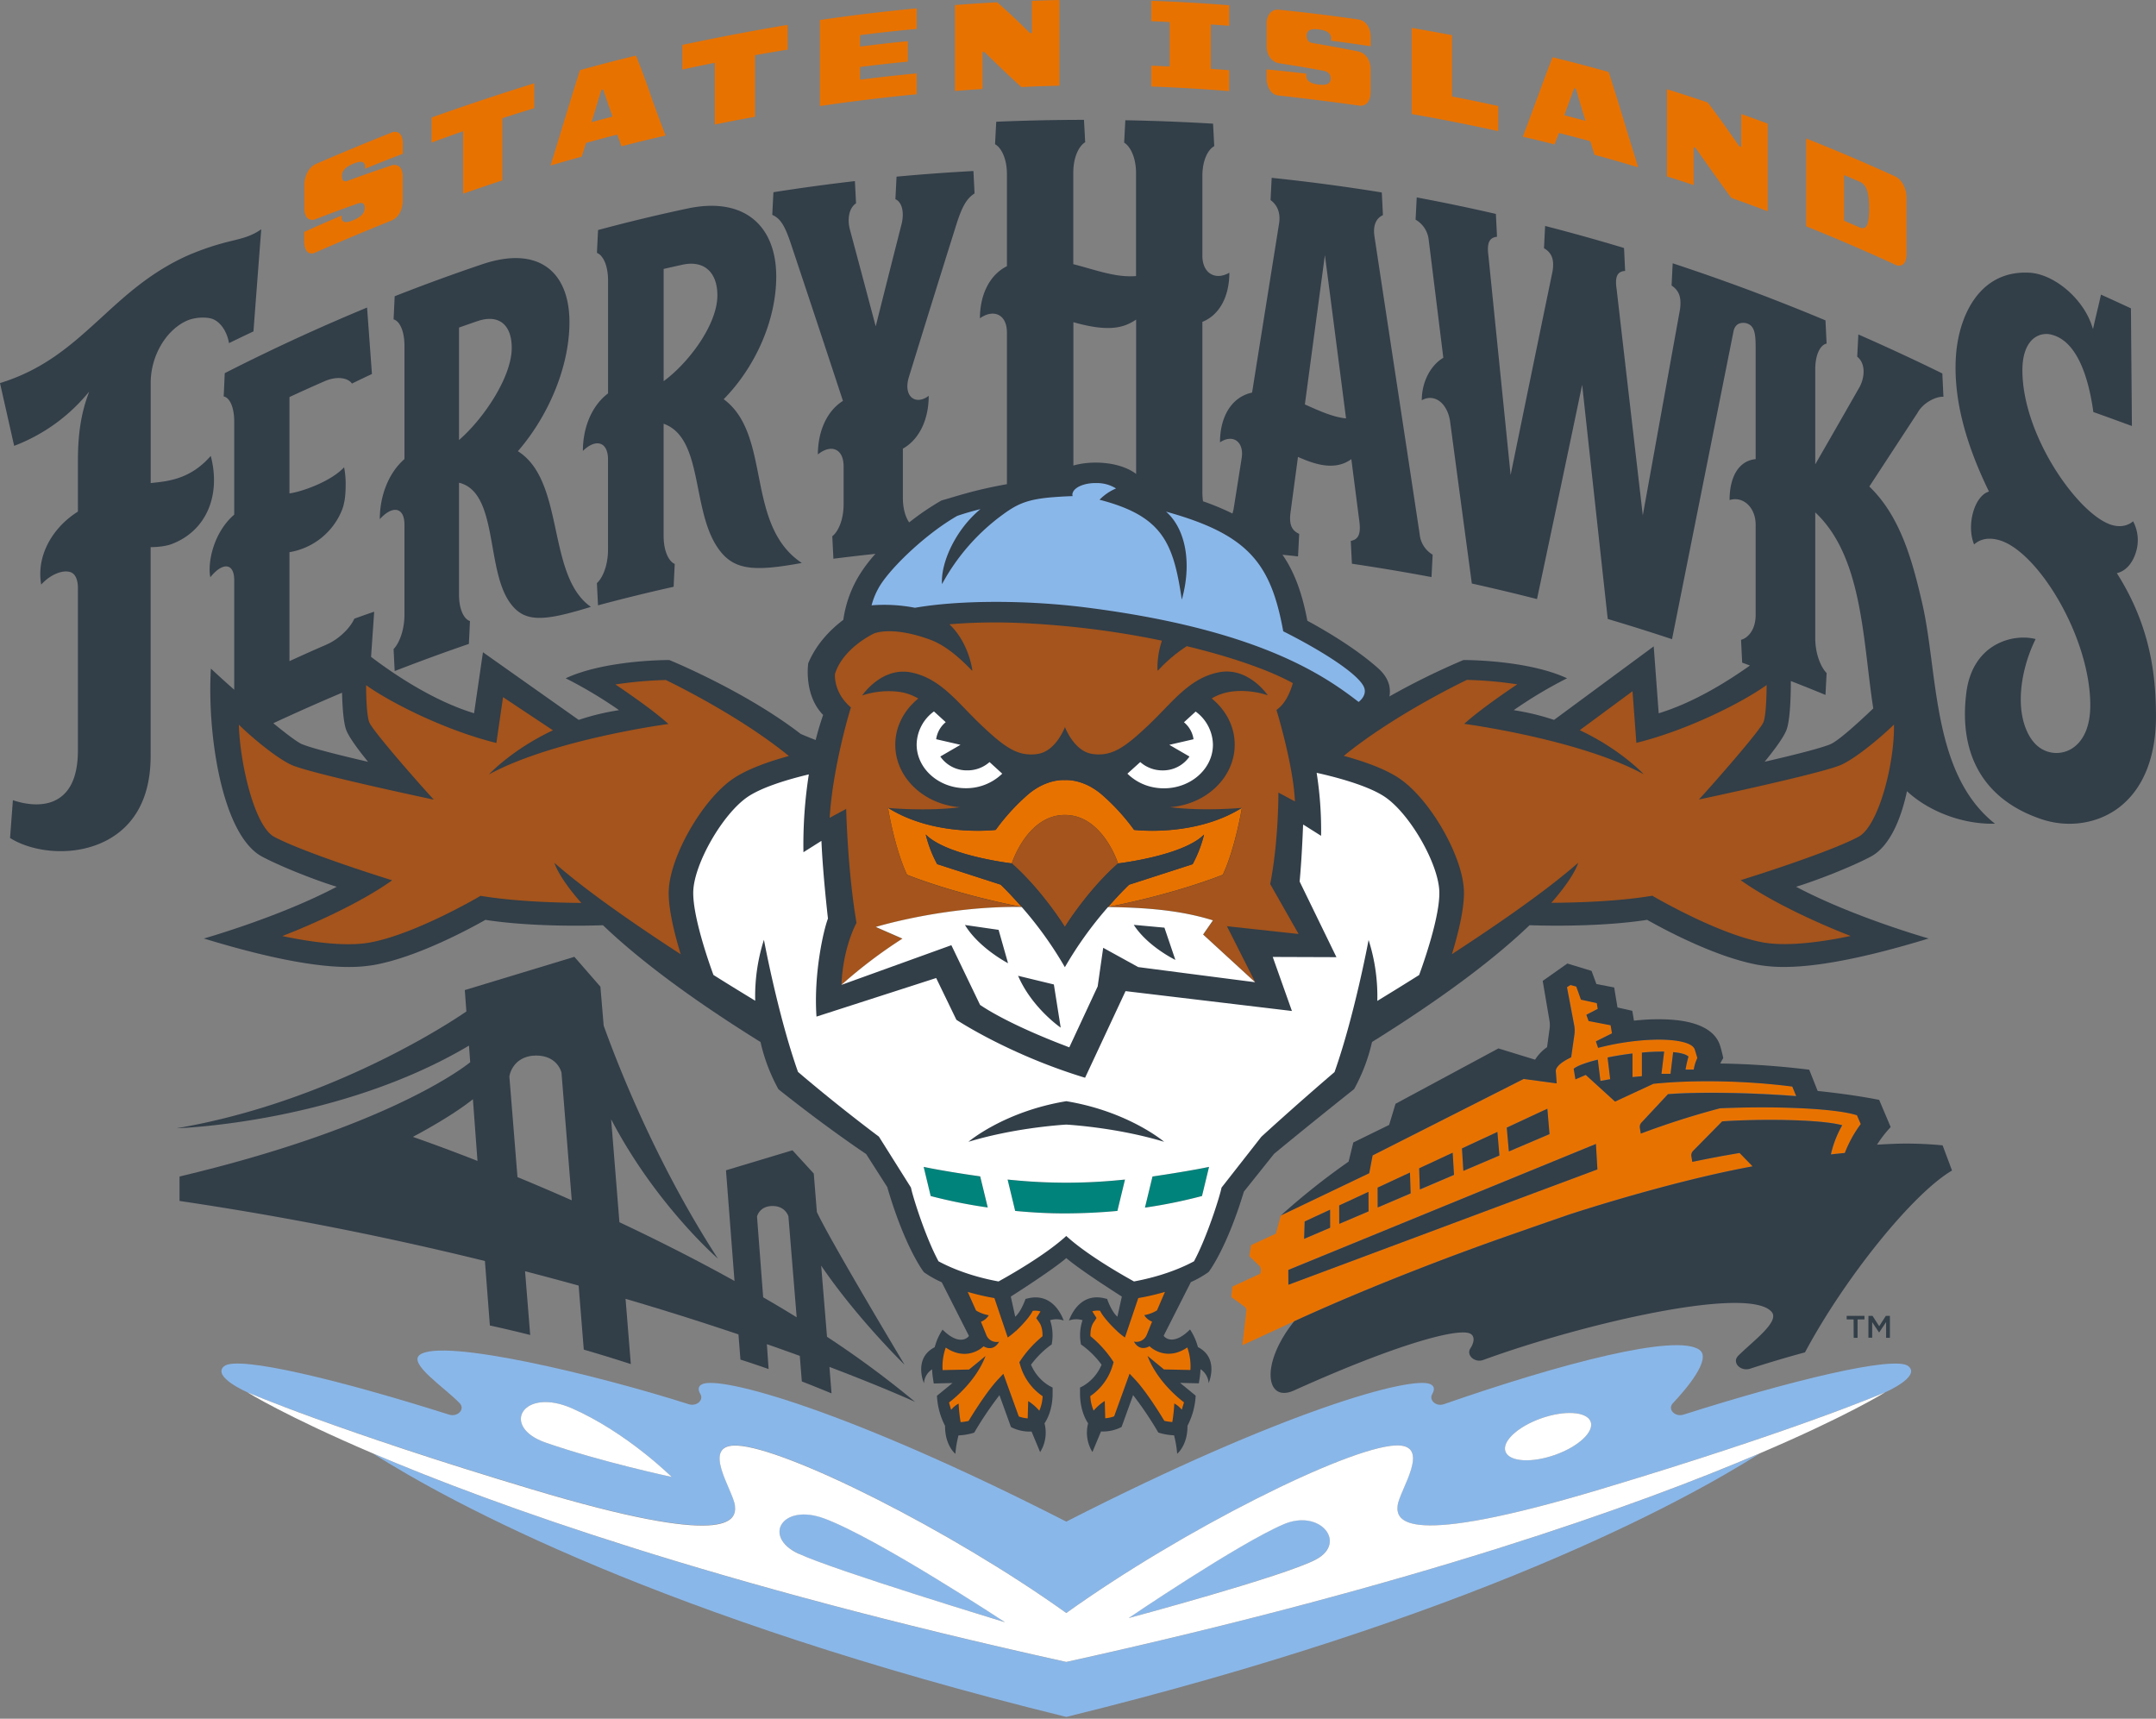 <svg width="340" height="271" fill="none" xmlns="http://www.w3.org/2000/svg"><rect width="100%" height="100%" fill="#808080" stroke="none"/><g clip-path="url(#a)"><path d="M62.904 20.963a1.213 1.213 0 0 0-1.16-.056 436.068 436.068 0 0 0-11.924 4.948c-1.076.474-1.827 1.845-1.827 3.332v3.65c0 .793.218 1.378.614 1.652a1.261 1.261 0 0 0 1.21.049c2.595-.996 3.857-1.47 6.494-2.406.456-.164.758-.175.958-.031a.813.813 0 0 1 .242.722c0 .779-.565 1.375-1.778 1.883-.8.351-1.308.404-1.603.204a.73.73 0 0 1-.266-.653v-.266c-2.353 1-3.546 1.522-5.899 2.588v1.353c0 .93.235 1.617.653 1.89a1.087 1.087 0 0 0 1.087 0 448.468 448.468 0 0 1 11.975-5.025c1.15-.452 1.834-1.669 1.834-3.247v-3.657c0-.79-.22-1.403-.628-1.68a1.3 1.3 0 0 0-1.223-.102c-2.781.937-4.124 1.403-6.842 2.399a.702.702 0 0 1-.649 0c-.172-.123-.245-.35-.245-.782 0-.807.55-1.403 1.788-1.908.79-.33 1.294-.386 1.589-.193a.743.743 0 0 1 .27.656v.326a205.76 205.76 0 0 1 5.961-2.36V22.65c-.003-.806-.228-1.406-.63-1.687ZM68.059 22.482a376.281 376.281 0 0 1 4.864-1.754l.115-.038v9.854a351.595 351.595 0 0 1 6.186-2.104v-9.82h.06a228.26 228.26 0 0 1 4.965-1.553v-3.93a425.14 425.14 0 0 0-16.19 5.39v3.955ZM100.293 8.767a257.442 257.442 0 0 0-8.837 2.297 789.373 789.373 0 0 0-2.914 9.433c-.572 1.869-1.14 3.742-1.722 5.61 1.922-.57 2.928-.862 4.91-1.402.266-.828.406-1.262.68-2.132v-.046h.045a260.59 260.59 0 0 1 4.815-1.287h.077l.028.074c.256.701.39 1.077.635 1.753a247.97 247.97 0 0 1 6.954-1.693 329.9 329.9 0 0 1-2.16-5.797c-.758-2.29-1.617-4.59-2.511-6.81Zm-3.78 9.636c-1.238.323-1.842.48-3.072.818l-.151.038.508-1.676c.333-1.098.603-1.995 1.024-3.36v-.045l.284-.077.028.077c.376 1.073.628 1.806.92 2.65l.536 1.55-.078.025ZM107.601 10.973c1.978-.435 2.984-.646 5.011-1.052l.105-.021v9.738c2.539-.516 3.823-.765 6.347-1.224V8.686h.074c2.03-.35 3.04-.536 5.071-.866V3.924a390.783 390.783 0 0 0-16.608 3.156v3.893ZM129.301 16.72a307.127 307.127 0 0 1 15.265-1.858v-3.29c-3.542.351-5.296.533-8.841.979h-.098v-2h.077c2.977-.37 4.457-.536 7.459-.837v-3.22c-2.953.292-4.433.46-7.438.835h-.098V5.53h.077c3.542-.442 5.299-.635 8.862-.971v-3.24a296.536 296.536 0 0 0-15.265 1.837V16.72ZM167.072 13.515V0c-1.754.042-2.648.067-4.348.13v5.085h-.285l-.028-.025c-2.002-1.957-3.061-2.984-5.151-4.825-2.665.143-3.994.228-6.663.431v13.543c1.754-.133 2.627-.196 4.342-.305V8.188H155.223l.028.025 1.01.978c1.714 1.655 2.847 2.753 4.807 4.538 2.381-.12 3.584-.158 6.004-.214ZM214.237 3.075a292.43 292.43 0 0 0-12.582-1.543 1.561 1.561 0 0 0-1.241.386 2.417 2.417 0 0 0-.663 1.82V7.28c0 1.43.8 2.514 1.992 2.697a248.5 248.5 0 0 1 6.87 1.16c.848.144 1.227.537 1.227 1.273a.85.85 0 0 1-.267.68c-.294.264-.831.351-1.648.24-1.311-.162-1.921-.607-1.921-1.404v-.312a256.756 256.756 0 0 0-6.267-.673v1.28c0 1.217.498 2.693 1.904 2.84 4.208.467 8.451.996 12.624 1.579a1.494 1.494 0 0 0 1.245-.306c.414-.35.632-1.002.632-1.855v-3.573c0-1.445-.8-2.567-1.989-2.805-2.858-.562-4.271-.821-7.185-1.319-.793-.144-.898-.701-.898-1.196a.884.884 0 0 1 .27-.701c.291-.26.835-.35 1.662-.235 1.301.161 1.908.603 1.908 1.403v.364c2.455.32 3.728.498 6.246.877V5.783c-.004-1.431-.789-2.543-1.919-2.708ZM228.99 15.212v-9.66c-2.514-.485-3.797-.702-6.368-1.158v13.589c4.559.792 9.153 1.7 13.655 2.696v-3.955a258.58 258.58 0 0 0-7.217-1.498l-.07-.014ZM253.688 11.355a250.976 250.976 0 0 0-8.854-2.329c-.88 2.238-1.725 4.56-2.542 6.775-.702 1.887-1.403 3.837-2.143 5.755 1.981.466 2.998.701 5.001 1.217.259-.66.399-1.02.669-1.732l.028-.07.074.017c1.897.484 2.848.733 4.836 1.27h.045v.045c.26.866.393 1.297.649 2.104 2.746.75 4.135 1.15 6.884 1.974-.544-1.767-1.098-3.587-1.641-5.34-.965-3.202-1.968-6.495-3.006-9.686Zm-3.822 7.652c-1.21-.323-1.813-.48-3.079-.807l-.094-.024.536-1.473c.319-.873.586-1.61.992-2.711l.025-.074.288.077v.046c.41 1.382.673 2.283.999 3.402l.498 1.606-.165-.042ZM274.578 23.183l-.119-.046-.158-.052h-.024v-.025c-2.059-2.96-3.023-4.327-4.973-6.904a291.334 291.334 0 0 0-6.428-2.087v13.746c1.631.516 2.504.797 4.208 1.365v-5.962l.302.102.017.024 1.308 1.852c1.48 2.104 2.55 3.605 4.314 6.01a218.72 218.72 0 0 1 5.737 2.105V19.494c-1.631-.607-2.48-.919-4.159-1.518l-.025 5.207ZM298.824 27.798a302.887 302.887 0 0 0-13.992-5.962v13.849a316.355 316.355 0 0 1 14.062 6.056 1.156 1.156 0 0 0 1.136 0c.4-.26.621-.849.621-1.663v-8.92c0-1.488-.754-2.87-1.827-3.36Zm-4.71 8.065a.63.63 0 0 1-.372.11 1.402 1.402 0 0 1-.564-.148l-2.318-.996-.053-.025v-7.203l.12.053c.922.39 1.381.586 2.303.982.923.396 1.536 1.259 1.536 4.208 0 1.788-.199 2.725-.652 3.023v-.004ZM181.551 3.345c1.108.042 1.691.067 2.827.123h.077v7.014h-.091c-1.129-.057-1.712-.081-2.806-.123v3.282c4.065.15 8.196.393 12.274.723V11.07c-1.108-.088-1.69-.13-2.806-.207h-.084V3.857h.095l2.805.207V.831A273.13 273.13 0 0 0 181.569.13l-.018 3.215Z" fill="#E87200"/><path d="M292.312 208.045h-1.091v-.565h2.806v.565h-1.091v2.896h-.61l-.014-2.896Zm2.342-.565h.642l1.052 1.638 1.052-1.638h.642v3.461h-.603v-2.482l-1.087 1.63h-.032l-1.077-1.62v2.455h-.592l.003-3.444Z" fill="#323E48"/><path d="m235.934 195.526 1.915-.674c3.675-1.287 6.989-2.454 9.682-3.37 8.321-2.696 18.175-5.414 25.859-6.992a162.64 162.64 0 0 1 3.012-.593l-2.045-2.104c-2.163.351-5.109.908-7.458 1.403l-.151-.905a.98.98 0 0 1 .298-.852c.231-.246 4.559-4.629 4.559-4.629 5.144-.368 15.187-.4 18.936.61a16.425 16.425 0 0 0-1.788 4.598c.747-.085 1.479-.158 2.198-.228a19.14 19.14 0 0 1 2.511-4.559l-.6-1.385c-3.689-1.182-13.644-1.438-21.594-1.101a128.801 128.801 0 0 0-12.491 3.99l-.151-.915a.993.993 0 0 1 .274-.842l4.166-4.481c4.422-.351 12.466-.291 20.223.308l-.645-1.501c-6.831-.88-15.1-1.125-21.903-.434l-6.046 2.805-4.618-4.208-1.627.701-.277-1.665c.519-.456 1.914-.972 3.804-1.438l.414 3.352 1.54-.273-.414-3.423a47.827 47.827 0 0 1 3.072-.522c.291-.042.575-.078.859-.113v3.746l1.483-.141v-3.738a34.51 34.51 0 0 1 3.507-.154l-.421 3.507h1.427l.414-3.423c1.217.109 2.08.351 2.416.701a18.307 18.307 0 0 0-.459 2.045h1.318a6.793 6.793 0 0 1 .569-1.82s-.207-.702-.411-1.35c-.484-1.505-5.393-2.01-11.421-1.052a40.003 40.003 0 0 0-3.819.803l-.351-1.024 2.539-1.266-.214-1.277-3.475-.666-.351-.989 1.792-.926-.15-.908-2.511-.543-.74-2.069-.922-.246-.544.351 1.154 6.031c.091.49.101.991.028 1.484l-.519 3.545c-1.627.779-2.557 1.606-2.413 2.329l.13 1.785-5.208-.702-23.824 12.06-.544 2.805-13.939 6.663-.782 2.869-3.914 1.82-.28 1.732s1.367 1.311 1.557 1.497a.888.888 0 0 1 .252.747c0 .102-.032.295-.053.505l-4.429 2.052-.168 1.644 2.076 1.508a.882.882 0 0 1 .316.547l-.646 5.548c4.475-2.072 8.217-3.798 8.217-3.798 13.094-6.01 26.851-11.032 31.799-12.792Zm8.083-20.69.351 3.997-6.411 2.736-.343-3.777 6.403-2.956Zm-7.88 3.657.319 3.714-5.684 2.427-.221-3.542 5.586-2.599Zm-7.052 3.279.211 3.507-5.383 2.3-.112-3.335 5.284-2.472Zm-6.736 3.128.109 3.282-5.201 2.22v-3.131l5.092-2.371Zm-6.54 3.04v3.076l-4.619 1.971v-2.904l4.619-2.143Zm-10.065 4.675 4.009-1.862v2.844l-4.103 1.753.094-2.735Zm-2.577 7.62 48.509-19.862.235 4.012-48.744 18.189v-2.339Z" fill="#E87200"/><path d="m216.457 182.186 23.825-12.06 5.208.702-.13-1.785c-.144-.723.785-1.55 2.412-2.329l.505-3.552a4.448 4.448 0 0 0-.028-1.483l-1.139-6.015.543-.35.923.245.739 2.069 2.494.544.151.908-1.792.926.35.989 3.475.666.214 1.276-2.539 1.266.351 1.024a40.163 40.163 0 0 1 3.819-.803c6.028-.971 10.938-.466 11.421 1.052.204.639.411 1.35.411 1.35a6.802 6.802 0 0 0-.568 1.82h-1.291c.114-.689.267-1.372.46-2.044-.351-.351-1.2-.596-2.417-.701l-.413 3.422h-1.428l.421-3.507a34.51 34.51 0 0 0-3.507.155v3.72l-1.483.141v-3.721c-.284.035-.568.07-.859.112a49.533 49.533 0 0 0-3.072.523l.414 3.422-1.54.274-.413-3.353c-1.891.467-3.286.982-3.805 1.438l.277 1.666 1.627-.701 4.618 4.208 6.046-2.806c6.803-.701 15.079-.445 21.903.435l.621 1.508c-7.757-.6-15.802-.659-20.224-.309l-4.162 4.457a.993.993 0 0 0-.274.842l.151.915a128.801 128.801 0 0 1 12.491-3.99c7.95-.351 17.906-.081 21.595 1.101l.599 1.385a19.175 19.175 0 0 0-2.511 4.559c-.701.07-1.451.144-2.198.228a16.425 16.425 0 0 1 1.788-4.598c-3.738-1.01-13.781-.978-18.936-.61 0 0-4.314 4.384-4.559 4.629a.988.988 0 0 0-.298.852l.151.905a174.082 174.082 0 0 1 7.459-1.403l2.044 2.104c-.992.186-1.992.383-3.012.593-7.684 1.578-17.534 4.296-25.859 6.992a1921.01 1921.01 0 0 0-9.682 3.37l-1.915.674c-4.948 1.753-18.705 6.782-31.813 12.799-5.432 6.765-4.461 12.912-.049 10.92 16.173-7.301 25.971-9.941 27.826-8.956.747.4.607 1.403 0 2.318-.68 1.07.684 2.314 2.037 1.82 15.588-5.691 41.797-11.807 45.469-7.589 1.336 1.533-2.848 4.528-5.26 6.926-1.052 1.052.35 2.536 1.883 2.038 2.9-.944 5.803-1.803 8.644-2.571 6.235-11.677 16.99-25.048 23.187-28.671l-1.487-3.97a58.805 58.805 0 0 0-5.86-.277c-1.378 0-2.879.074-4.485.172a19.217 19.217 0 0 1 2.156-2.781l-1.813-4.285c-2.514-.505-6.207-1.052-9.699-1.403l-1.333-3.356a132.106 132.106 0 0 0-14.027-.978c.077-.175.372-.701.47-.852 0-.032-.259-1.224-.512-2.006-.617-1.918-2.844-4.187-9.952-4.113-1.336 0-2.592.108-3.619.217l-.259-1.553-2.336-.526-.522-3.156-2.806-.541-.761-2.068-3.819-1.165-3.885 2.739s.982 5.751 1.073 6.291c.068.448.068.903 0 1.35l-.386 2.806a6.943 6.943 0 0 0-1.89 1.974l-5.779-1.774-16.229 8.731-1.007 3.332-5.649 2.767-.744 3.022a110.651 110.651 0 0 0-10.685 8.49l13.94-6.663.529-2.805Z" fill="#323E48"/><path d="m229.296 185.247-.211-3.492-5.284 2.458.112 3.335 5.383-2.301ZM209.753 190.739l-4.009 1.862-.084 2.735 4.103-1.753-.01-2.844ZM236.456 182.193l-.319-3.714-5.586 2.599.221 3.542 5.684-2.427ZM215.823 191.002l-.014-3.075-4.619 2.142.011 2.904 4.622-1.971ZM222.457 188.169l-.108-3.283-5.103 2.371.011 3.131 5.2-2.219ZM244.357 178.82l-.34-4.002-6.403 2.978.333 3.759 6.41-2.735ZM251.676 180.376l-48.509 19.863.01 2.339 48.734-18.19-.235-4.012Z" fill="#323E48"/><path d="M168.156 262.063c-55.239-12.186-90.008-24.639-109.372-32.894 12.403 7.859 45.57 25.859 109.372 41.552 63.798-15.689 96.954-33.689 109.368-41.548-19.368 8.255-54.12 20.69-109.368 32.89Z" fill="#8AB7E9"/><path d="M300.956 215.419c-2.136-1.753-18.681 2.301-35.45 7.631-1.374.438-2.588-.845-1.694-1.792 2.22-2.353 6.081-6.971 4.233-8.384-3.552-2.715-21.991 2.146-40.349 8.538-1.223.425-2.395-.631-1.837-1.599.379-.652.407-1.23-.281-1.557-2.879-1.36-22.86 4.033-57.423 21.669-34.548-17.636-54.536-23.029-57.426-21.669-.684.327-.656.905-.281 1.557.562.968-.599 1.992-1.834 1.599-14.412-4.6-38.872-10.488-42.431-7.774-1.848 1.403 4.089 5.26 6.312 7.62.894.947-.32 2.23-1.694 1.792-16.77-5.33-33.314-9.401-35.453-7.631-1.999 1.649 3.644 4.103 3.644 4.103s14.027 6.028 44.963 15.3c30.936 9.272 32.237 4.983 31.95 2.55-.288-2.434-5.527-9.732.351-9.469 7.658.351 33.591 13.309 51.899 26.424 18.313-13.115 44.242-26.062 51.9-26.424 5.874-.273.635 7.014.351 9.469-.284 2.454 1.01 6.722 31.95-2.55 30.94-9.272 44.96-15.3 44.96-15.3s5.642-2.454 3.64-4.103ZM86.041 227.465c-7.22-2.511-3.587-8.816 4.174-5.397 8.696 3.83 15.703 10.812 15.703 10.812s-11-2.332-19.877-5.415Zm151.39 1.462c-.649-1.574 1.827-3.927 5.527-5.26 3.699-1.332 7.22-1.125 7.869.449.649 1.575-1.827 3.924-5.523 5.26-3.696 1.336-7.224 1.126-7.873-.449Z" fill="#8AB7E9"/><path d="M202.409 240.328c-7.269 3.135-24.487 14.823-24.487 14.823s24.631-6.628 29.611-9.276c4.979-2.647.648-8.034-5.124-5.547ZM129.967 239.409c-6.645-2.455-9.798 2.897-4.019 5.576s32.157 10.681 32.546 10.79c.011 0-20.164-13.28-28.527-16.366Z" fill="#8AB7E9"/><path d="M252.356 234.833c-30.94 9.271-32.241 4.983-31.95 2.549.291-2.434 5.527-9.731-.351-9.468-7.662.351-33.591 13.308-51.9 26.423-18.312-13.105-44.244-26.048-51.903-26.399-5.874-.273-.638 7.014-.351 9.469.288 2.454-1.013 6.722-31.95-2.55-30.936-9.272-44.96-15.335-44.96-15.335.039.025 6.032 3.77 19.789 9.633 19.364 8.255 54.12 20.69 109.372 32.894 55.249-12.186 90.001-24.635 109.368-32.89 13.782-5.874 19.771-9.626 19.792-9.637 0 0-14.016 6.039-44.956 15.311Zm-126.408 10.169c-5.779-2.679-2.626-8.027 4.019-5.576 8.364 3.086 28.527 16.366 28.527 16.366-.389-.126-26.77-8.132-32.546-10.807v.017Zm51.974 10.17s17.218-11.688 24.487-14.823c5.772-2.487 10.1 2.9 5.124 5.547-4.976 2.648-29.611 9.255-29.611 9.255v.021Z" fill="#fff"/><path d="M90.215 222.068c-7.76-3.419-11.394 2.886-4.174 5.397 8.876 3.082 19.877 5.414 19.877 5.414s-7.007-6.981-15.704-10.811ZM250.827 224.119c-.649-1.574-4.173-1.774-7.869-.448-3.696 1.325-6.175 3.682-5.527 5.26.649 1.578 4.173 1.774 7.873.445s6.172-3.682 5.523-5.257Z" fill="#fff"/><path d="M59.895 81.862c1.964-2.196 3.886-1.95 3.89.87v14.142c0 2.697-.944 4.692-1.716 5.47.057 1.158.116 2.315.172 3.469a310.472 310.472 0 0 1 11.699-4.282c.06-1.199.118-2.401.172-3.605-.768-.218-1.73-1.519-1.726-4.208V76.114c6.12 1.476 4.258 13.36 7.908 18.736 2.339 3.448 5.393 3.129 12.89.842-7.03-4.91-4.032-19.834-11.515-24.547 4.888-5.639 8.132-13.396 8.132-20.34 0-7.931-4.84-12.143-13.75-9.138a299.382 299.382 0 0 0-13.81 5.046c-.056 1.217-.115 2.43-.172 3.647.768.186 1.712 1.47 1.715 4.209v17.814c-2.539 2.216-3.889 5.846-3.889 9.479ZM72.386 51.65a267.64 267.64 0 0 1 2.907-1.014c3.377-1.153 5.408.572 5.408 4.209 0 4.625-4.475 11.221-8.315 14.539V51.65ZM91.922 71.1c2-1.968 3.96-1.491 3.963 1.335v14.2c0 2.717-.96 4.61-1.753 5.305.056 1.169.114 2.338.175 3.507a289.73 289.73 0 0 1 11.923-2.925c.056-1.2.114-2.401.175-3.605-.785-.312-1.753-1.732-1.753-4.447V66.815c6.235 2.213 4.394 13.364 8.465 19.452 2.455 3.692 5.671 3.9 13.326 2.5-9.002-5.982-4.692-20.202-12.319-25.823 4.983-5.057 8.286-12.418 8.289-19.333 0-7.908-4.933-12.666-14.026-10.727a272.85 272.85 0 0 0-14.073 3.387c-.06 1.2-.12 2.402-.175 3.609.782.27 1.753 1.662 1.753 4.373V62.03c-2.595 1.953-3.973 5.425-3.97 9.068Zm12.733-28.696c.986-.225 1.975-.45 2.96-.663 3.444-.75 5.516 1.21 5.516 4.836 0 4.61-4.559 10.67-8.476 13.525V42.404ZM33.233 71.888c-3.296 3.801-7.013 4.012-9.468 4.282V60.347c0-4.208 2.399-8.3 5.695-9.776 1.266-.569 3.314-.677 4.303-.172 1.227.62 2.083 2.104 2.35 3.706 1.23-.6 2.52-1.22 3.857-1.851.407-5.391.816-10.759 1.227-16.103-1.518 1.073-2.91 1.403-4.65 1.83a41.407 41.407 0 0 0-6.989 2.325c-5.737 2.578-9.689 6.21-13.494 9.7C11.453 54.214 7.115 58.212 0 60.404c.077.35.12.518.196.866l2.038 9.03a28.02 28.02 0 0 0 11.418-8.066l.407-.466c-.081.228-.123.35-.207.575-1.08 3.001-1.564 6.182-1.564 10.31v8.002l-.046.039C7.999 83.4 5.734 87.914 6.498 92.17c1.403-1.543 3.307-2.346 4.559-1.974.796.235 1.23 1.15 1.23 2.546v25.581c0 3.686-.988 6.197-2.913 7.498-2.504 1.694-5.86.859-7.34.351-.179 2.402-.27 3.594-.449 5.961 3.507 2.223 9.994 3.107 15.209.389 3.156-1.648 6.947-5.239 6.96-13.29V86.269s1.996.035 3.385-.508c5.52-2.136 7.697-7.813 6.094-13.873ZM333.965 90.597l-.14-.221.231-.067c1.203-.35 2.23-1.508 2.742-3.124a6.349 6.349 0 0 0-.41-4.99c-.989.852-2.395 1.002-3.857.406-5.169-2.104-13.508-13.981-13.6-24.066-.028-3.048.937-4.486 1.754-5.155a3.211 3.211 0 0 1 2.987-.569c4.089 1.15 5.769 7.21 6.449 12.158 1.361.474 5.113 1.845 6.078 2.2-.06-7.432-.092-11.152-.151-18.548a496.378 496.378 0 0 0-4.724-2.167c-.186.82-.35 1.57-.54 2.325-.189.806-.382 1.61-.582 2.503-.053.243-.081.351-.133.61-.084-.245-.126-.35-.207-.61-1.448-4.292-5.962-8.065-9.819-8.282h-.035c-7.932-.414-11.201 6.957-11.572 13.381-.351 6.228 1.332 13.08 5.127 20.929l.094.192-.182.07c-.912.351-1.711 1.382-2.192 2.806-.617 1.83-.603 3.942.032 5.467.989-.89 2.346-1.13 3.945-.68 5.993 1.686 14.202 14.938 14.377 25.725.067 3.952-1.276 5.867-2.412 6.789a4.595 4.595 0 0 1-4.079.901c-1.535-.399-2.724-1.529-3.531-3.356-1.936-4.383-.596-10.478 1.403-14.458a7.344 7.344 0 0 0-1.452-.221 9.013 9.013 0 0 0-5.432 1.477c-2.234 1.493-3.629 3.973-4.036 7.146-1.291 10.065 2.956 17.036 11.888 20.013 4.106 1.368 8.633.74 12.007-1.728 4.057-2.999 6.059-8.224 6.003-14.816-.049-5.787-.719-13.582-6.031-22.04Z" fill="#323E48"/><path d="M300.728 124.756c3.507 3.258 8.921 5.26 13.873 5.12-10.009-7.918-8.943-23.828-11.467-34.748-1.522-6.586-3.402-13.677-8.343-18.414 2.728-4.17 4.492-6.87 7.589-11.597.936-1.711 3.043-2.637 4.099-2.553-.06-1.227-.119-2.455-.175-3.679a341.583 341.583 0 0 0-13.242-6.147c-.059 1.171-.123 2.339-.179 3.507 1.214.943 1.301 2.935.418 4.699-2.806 4.91-4.208 7.364-7.038 12.273v-14.92c0-2.729.981-3.974 1.792-4.121-.06-1.22-.123-2.455-.179-3.661a339.056 339.056 0 0 0-12.625-4.987 335.532 335.532 0 0 0-11.467-4.011c-.06 1.168-.119 2.337-.175 3.506 1.203.81 1.571 1.873 1.333 3.72-1.96 10.839-3.917 21.68-5.874 32.522a36070.476 36070.476 0 0 1-4.128-35.677c-.301-2.003.134-2.806 1.343-2.865-.06-1.206-.119-2.413-.175-3.62a313.214 313.214 0 0 0-12.442-3.474l-.179 3.506c1.221.72 1.652 1.782 1.354 3.616a17460.064 17460.064 0 0 0-6.617 32.15l-3.507-34.626c-.249-1.97.137-2.805 1.361-2.946l-.179-3.598a303.335 303.335 0 0 0-12.481-2.602l-.179 3.507a4.176 4.176 0 0 1 2.069 3.191c.923 7.403 1.382 11.134 2.304 18.586-1.928 1.14-3.394 3.69-3.398 6.698 1.975-1.115 4.029.424 4.464 3.328 1.371 10.257 2.059 15.398 3.43 25.568 3.437.764 6.861 1.582 10.275 2.454a10308.74 10308.74 0 0 0 7.122-33.794c1.339 12.308 2.685 24.618 4.036 36.93 3.39 1.007 6.769 2.07 10.138 3.187l9.661-48.369c.232-1.437 1.186-1.606 2.01-1.462 1.56.393 1.522 2.073 1.518 4.797v16.647c-2.672.249-4.117 2.805-4.113 6.449 2.104-.649 4.117 1.108 4.113 3.934v14.136c0 2.7-1.494 3.78-2.304 3.966l.179 3.602 1.227.452c-3.857 2.742-9.072 5.916-14.395 7.532l-.785-10.548-15.718 11.593a38 38 0 0 0-6.364-1.536 69.841 69.841 0 0 1 8.416-5.028c-6.368-2.949-16.345-2.876-16.345-2.876a114.242 114.242 0 0 0-11.667 5.741c.249-1.403-.102-2.953-1.81-4.471-3.647-3.237-8.56-6.074-11.133-7.463-.807-4.285-2.013-7.662-3.925-10.411.818.091 1.635.168 2.455.266l.179-3.555c-1.224-.555-1.613-1.536-1.357-3.434l1.168-8.7c2.262.993 5.684 2.35 8.416.35.421 3.274.843 6.547 1.266 9.82.252 1.964-.133 2.844-1.354 3.072l.179 3.601a318.61 318.61 0 0 1 12.551 2.104l.179-3.535a4.199 4.199 0 0 1-2.041-3.194c-2.36-15.654-4.77-31.344-7.133-46.99-.284-1.88.372-2.915 1.336-3.353l-.179-3.573a306.82 306.82 0 0 0-17.365-2.308c-.056 1.171-.12 2.346-.179 3.507.968.701 1.631 1.904 1.343 3.706-1.403 8.806-2.837 17.724-4.254 26.652-3.286.701-5.063 3.875-5.06 7.844 1.995-1.357 3.833-.133 3.416 2.5-.425 2.687-.849 5.38-1.28 8.066-.042.222-.102.44-.179.652a40.208 40.208 0 0 0-4.636-1.925 9.976 9.976 0 0 1-.102-1.403V50.75c2.771-1.11 4.25-4.095 4.254-7.753-2.15 1.26-4.257.155-4.254-2.686V27.75c0-2.704 1.031-4.278 1.873-4.703l-.19-3.548a336.873 336.873 0 0 0-13.83-.54c-.063 1.174-.123 2.35-.186 3.53.842.495 1.88 2.15 1.873 4.85V43.53c-3.223.27-6.407-.992-9.896-1.876V27.251c0-2.707 1.031-4.338 1.876-4.822l-.19-3.531c-4.523 0-9.314.105-13.837.298l-.186 3.545c.838.442 1.876 2.034 1.872 4.738v14.497c-2.77 1.378-4.257 4.559-4.257 8.21 2.157-1.526 4.257-.614 4.257 2.236v23.924c-5.225.922-8.097 1.956-10.327 2.57a41.837 41.837 0 0 0-5.092 3.458c-.54-.786-.996-2.076-.992-3.914v-7.715c2.654-1.504 4.075-4.685 4.075-8.332-2.062 1.568-4.072.112-3.125-2.96a4232.317 4232.317 0 0 1 7.463-23.979c.904-2.875 1.627-4.155 2.893-4.98l-.179-3.527c-4.045.215-8.086.51-12.123.887l-.179 3.556c1.073.477 1.424 2.132.964 3.956a4803.788 4803.788 0 0 0-4.071 16.096 5137.253 5137.253 0 0 0-4.064-15.24c-.463-1.733-.116-3.462.961-4.16l-.179-3.506a315.03 315.03 0 0 0-12.849 1.753c-.06 1.189-.123 2.381-.179 3.573 1.263.55 1.968 1.687 2.876 4.377a5298.223 5298.223 0 0 1 8.269 24.954c-2.578 1.613-3.952 4.857-3.956 8.447 2.052-1.686 4.064-.943 4.061 1.887v5.92c0 2.724-.989 4.495-1.785 5.08.056 1.186.114 2.37.175 3.553a301.57 301.57 0 0 1 6.628-.771 23.132 23.132 0 0 0-2.342 3.043 18.326 18.326 0 0 0-2.722 7.365c-1.956 1.469-4.208 3.706-5.53 6.827 0 0-.775 4.983 2.346 8.167a46.294 46.294 0 0 0-1.178 3.956c-1.224-.473-2.353-.957-2.353-.957-8.802-6.796-20.725-11.657-20.725-11.657s-9.98-.073-16.345 2.876a69.89 69.89 0 0 1 8.416 5.028 38.02 38.02 0 0 0-6.364 1.536l-15.097-10.667-1.403 9.615c-6.2-1.883-12.273-5.88-16.19-8.847l-.056-.039c.164-2.37.33-4.737.494-7.122-1.052.35-2.104.73-3.135 1.101-.428 1.052-2.041 3.062-4.411 4.096-1.948.844-3.886 1.71-5.815 2.599V87.066a10.836 10.836 0 0 0 8.196-6.435c.592-1.368.67-2.932.666-4.398 0-.856-.083-1.71-.246-2.55-2.212 2.368-7.013 3.939-8.616 4.114V62.606c1.81-.842 3.624-1.66 5.443-2.455 2.37-1.052 3.983-.368 4.408.33a178.731 178.731 0 0 1 3.156-1.508l-.768-10.478A312.578 312.578 0 0 0 35.443 58.84l-.165 3.678c.747.106 1.662 1.298 1.662 4.03v14.598c-3.244 2.778-4.236 7.522-3.773 9.875 1.9-2.38 3.773-2.335 3.773.48v17.257a167.832 167.832 0 0 1-3.682-3.335c-.617 10.3 1.753 26.301 8.093 29.657 3.251 1.722 8.816 3.857 11.759 4.741-9.058 4.78-20.848 8.125-20.957 8.164 4.65 1.402 15.1 4.485 22.76 4.485a23.362 23.362 0 0 0 4.099-.323c6.824-1.227 15.163-5.758 17.533-7.104 7.364 1.132 16.061.932 18.544.845 4.762 4.558 12.456 10.713 24.845 18.414a28.326 28.326 0 0 0 2.83 7.455c7.848 6.249 13.827 10.208 13.827 10.208l3.384 5.295h-.031c2.805 9.577 5.747 13.326 5.747 13.326a16.068 16.068 0 0 0 2.823 1.599l4.289 8.458c-.396.582-1.841 1.34-4.159-.992a9.184 9.184 0 0 0-1.241 2.774c-3.423 1.753-1.694 5.684-1.694 5.684a2.793 2.793 0 0 1 1.283-2.192c.017.462.06.922.13 1.379l.13.848 2.959-.07-2.454 2.009a11.567 11.567 0 0 0 1.28 4.742c-.025 3.107 1.627 4.411 1.627 4.411.074-.981.238-1.953.491-2.904a9.91 9.91 0 0 0 2.205-.35l.277-.091.169-.291a55.985 55.985 0 0 1 3.808-5.611l1.82 5.028.305.148a6.43 6.43 0 0 0 2.939.557l1.35 3.244a5.79 5.79 0 0 0 .691-4.534c.606-.922 1.311-2.515 1.28-4.941v-.702l-.498-.256a7.027 7.027 0 0 1-2.907-3.352 14.67 14.67 0 0 1 2.931-2.963l.33-.232.07-.473a7.46 7.46 0 0 0-.326-3.349 3.439 3.439 0 0 1 2.146.053c-.803-2.104-2.549-4.208-5.59-3.507l-.431.102s-.656 1.96-1.624 2.805l-.701-3.191h.021s6.354-4.019 8.735-6.053c2.378 2.034 8.736 6.053 8.736 6.053h.024l-.701 3.191c-.964-.842-1.617-2.784-1.62-2.805l-.432-.102c-3.04-.726-4.786 1.382-5.589 3.507a3.426 3.426 0 0 1 2.142-.053 7.489 7.489 0 0 0-.322 3.349l.07.473.329.232c1.114.842 2.1 1.84 2.929 2.963a7.035 7.035 0 0 1-2.904 3.352l-.498.256v.702c-.031 2.426.673 4.019 1.277 4.941a5.812 5.812 0 0 0 .68 4.52l1.35-3.244a6.388 6.388 0 0 0 2.935-.557l.309-.148 1.82-5.028a54.896 54.896 0 0 1 3.804 5.611l.172.291.277.091a9.903 9.903 0 0 0 2.203.35c.252.951.417 1.923.494 2.904 0 0 1.648-1.304 1.624-4.411a11.523 11.523 0 0 0 1.29-4.752l-2.455-2.009 2.957.07.133-.849c.069-.457.113-.917.13-1.378a2.809 2.809 0 0 1 1.283 2.192s1.729-3.935-1.694-5.685a9.368 9.368 0 0 0-1.241-2.774c-2.318 2.332-3.763 1.575-4.159.993l4.289-8.459a16.04 16.04 0 0 0 2.805-1.599s2.806-3.577 5.555-12.666l4.762-5.961s4.766-3.96 12.624-10.209a28.43 28.43 0 0 0 2.823-7.427c12.386-7.715 20.083-13.844 24.845-18.414 2.483.088 11.18.288 18.544-.845 2.371 1.347 10.71 5.877 17.534 7.105 1.353.227 2.724.335 4.096.322 7.658 0 18.112-3.082 22.762-4.485-.105-.035-11.898-3.38-20.907-8.16 2.938-.887 8.504-3.019 11.758-4.741 2.816-1.473 4.709-5.527 5.73-10.324Zm-91.793-84.54c1.116 8.535 2.224 17.144 3.335 25.756-2.079-.2-4.271-1.213-6.494-2.202 1.055-7.876 2.107-15.728 3.159-23.555ZM47.66 117.363c-.733-.312-2.493-1.634-4.559-3.328a340.348 340.348 0 0 1 10.84-4.811c.066 2.549.256 4.86.676 5.919.481 1.206 1.943 3.156 3.43 4.98-4.127-.958-8.847-2.122-10.387-2.774v.014ZM173.75 72.975c-.834-.055-1.67-.039-2.501.05-.668.07-1.33.197-1.977.378v-22.6c5.677 1.612 8.002.855 9.896-.414v24.34c-1.294-.978-3.202-1.61-5.418-1.754Zm104.532 47.135c1.487-1.813 2.949-3.774 3.43-4.98.519-1.311.701-4.517.701-7.746 1.824.701 3.647 1.441 5.464 2.188l.179-3.447c-.807-.81-1.792-2.841-1.792-5.53V80.792c7.504 7.013 7.487 20.192 9.149 30.912-2.75 2.63-5.611 5.162-6.765 5.646-1.536.652-6.256 1.816-10.366 2.76Z" fill="#323E48"/><path d="M160.185 209.868c-.397.372-.82.714-1.266 1.024l-2.104-6.214a37.424 37.424 0 0 1-4.209-.975l1.315 2.932a5.782 5.782 0 0 0 2.01.75c-.287.469-.721.83-1.235 1.024l.825 2.034a1.75 1.75 0 0 0 2.04 1.115c-.848 1.463-2.012.993-2.454.726-1.052.986-3.335 1.996-5.962.197a8.83 8.83 0 0 0-.494 3.552l4.169-.088 2.599-2.132c-1.466 3.858-4.79 6.589-5.755 7.326.081.323.193.729.333 1.161a3.749 3.749 0 0 1 1.179-.986c.046.98.151 1.957.312 2.925.422-.03.842-.093 1.255-.186.642-1.052 2.827-4.618 4.675-6.579l.81-.859 2.437 6.73c.452.161.924.263 1.403.301l.077-2.728c.657.417 1.248.93 1.753 1.522a6.483 6.483 0 0 0 .526-2.29 8.87 8.87 0 0 1-3.507-4.79l-.168-.568.309-.463a17.457 17.457 0 0 1 3.345-3.626c.018-.561-.038-1.554-.55-2.237l-.439-.628.67-1.052a2.925 2.925 0 0 0-1.234-.088c-.274.659-1.424 2.041-2.602 3.132l-.032.056-.031-.018ZM183.715 203.703a37.458 37.458 0 0 1-4.208.975l-2.104 6.214c-.447-.31-.87-.652-1.266-1.024h-.018l-.028-.056c-1.178-1.09-2.332-2.472-2.605-3.131a2.946 2.946 0 0 0-1.235.087l.67 1.052-.41.628c-.512.684-.565 1.676-.547 2.237a17.442 17.442 0 0 1 3.342 3.626l.308.463-.165.568a8.882 8.882 0 0 1-3.506 4.79c.033.789.21 1.565.522 2.29a7.777 7.777 0 0 1 1.754-1.522l.077 2.729c.478-.039.95-.14 1.402-.302l2.434-6.729.814.859c1.844 1.96 4.029 5.509 4.671 6.578.413.094.832.156 1.255.186.161-.968.265-1.944.312-2.924.458.243.86.579 1.182.985.137-.431.249-.838.351-1.161-.968-.736-4.289-3.464-5.755-7.325l2.595 2.132 4.17.088a8.866 8.866 0 0 0-.491-3.553c-2.631 1.799-4.91.789-5.962-.196-.459.266-1.62.736-2.455-.726a1.774 1.774 0 0 0 2.041-1.112l.821-2.037a2.497 2.497 0 0 1-1.235-1.024 5.756 5.756 0 0 0 2.01-.751l1.259-2.914Z" fill="#E87200"/><path d="M91.673 142.374c-3.706-4.208-4.232-6.312-4.232-6.312 5.067 4.467 13.069 9.962 19.907 14.405-.964-3.156-1.967-7.167-1.89-9.945.155-5.393 5.229-14.311 10.054-17.67 2.297-1.599 5.828-2.806 8.897-3.647-8.136-6.639-19.417-11.983-19.417-11.983a63.02 63.02 0 0 0-7.94.702c1.754 1.188 5.962 4.053 8.361 6.231 0 0-18.07 2.399-28.3 7.946 0 0 3.577-3.885 10.086-6.947l-7.87-5.232-1.051 7.228c-8.248-2.034-16.935-6.512-20.543-9.118 0 2.511.158 4.99.502 5.863.543 1.361 7.84 9.669 10.17 12.19-1.369-.288-19.165-4.085-22.321-5.425-2.104-.894-5.993-4.015-8.417-6.389.155 6.042 2.455 16.033 5.59 17.688 4.93 2.616 18.491 6.817 18.586 6.848-5.145 3.668-13.017 7.133-17.334 8.788 4.208.884 9.85 1.736 13.806 1.021 7.147-1.284 17.376-7.298 17.474-7.364 5.38.901 11.99 1.083 15.882 1.122ZM274.505 138.786c.098-.031 13.676-4.232 18.585-6.848 3.128-1.655 5.702-11.499 5.59-17.688-2.455 2.374-6.312 5.495-8.437 6.389-3.156 1.34-20.95 5.137-22.321 5.425 2.311-2.521 9.609-10.829 10.17-12.189.351-.874.487-3.353.505-5.864-3.609 2.609-12.295 7.087-20.543 9.118l-.606-8.139-8.325 6.143c6.508 3.062 10.085 6.947 10.085 6.947-10.229-5.547-28.303-7.946-28.303-7.946 2.413-2.178 6.593-5.043 8.364-6.231a63.031 63.031 0 0 0-7.94-.702s-11.281 5.344-19.416 11.983c3.068.834 6.599 2.048 8.896 3.647 4.825 3.359 9.9 12.273 10.051 17.67.08 2.778-.923 6.775-1.891 9.945 6.842-4.443 14.841-9.938 19.912-14.405 0 0-.526 2.104-4.236 6.312 3.892-.021 10.52-.204 15.924-1.115.094.056 10.324 6.07 17.47 7.364 3.959.701 9.616-.137 13.81-1.021-4.327-1.662-12.2-5.127-17.344-8.795ZM205.495 130.002a.3.3 0 0 1 0 .06h.092l-.092-.06Z" fill="#A4541C"/><path d="m157.804 139.491-10.019-3.236a19.755 19.755 0 0 1-1.799-4.675c3.296 3.356 13.571 4.559 13.571 4.559s2.416-7.641 8.378-7.641c5.961 0 8.381 7.641 8.381 7.641s10.274-1.199 13.571-4.559a19.798 19.798 0 0 1-1.799 4.675l-10.019 3.236s-1.403 1.322-3.307 3.507c10.976-2.146 18.077-5.078 18.077-5.078 1.971-4.208 2.999-10.548 2.999-10.548-7.449 4.674-16.997 3.475-16.997 3.475a33.365 33.365 0 0 0-4.882-5.393c-3.082-2.76-6.024-2.455-6.024-2.455s-2.939-.312-6.022 2.455a33.137 33.137 0 0 0-4.881 5.393s-9.549 1.199-16.997-3.475c0 0 1.027 6.354 2.998 10.548 0 0 7.101 2.932 18.077 5.078-1.925-2.185-3.306-3.507-3.306-3.507Z" fill="#E87200"/><path d="M167.931 128.494c-5.961 0-8.378 7.641-8.378 7.641 4.91 4.356 8.378 10.012 8.378 10.012s3.458-5.656 8.381-10.012c0 0-2.416-7.641-8.381-7.641Z" fill="#A4541C"/><path d="M157.018 130.861a33.137 33.137 0 0 1 4.881-5.393c3.083-2.76 6.022-2.455 6.022-2.455s2.942-.312 6.024 2.455a33.339 33.339 0 0 1 4.899 5.393s9.549 1.199 16.997-3.475c0 0-6.052.572-11.344-.112 5.705-.425 10.205-4.682 10.205-9.861 0-2.883-1.403-5.467-3.626-7.28 2.384-1.456 5.242-1.284 7.055-.954.607.107 1.205.26 1.789.459 0 0-2.027-3.033-5.296-3.643a6.333 6.333 0 0 0-2.454.021c-4.699.94-7.308 4.797-11.071 8.328-3.763 3.532-5.807 4.99-8.918 4.507-2.854-.463-4.239-4.209-4.246-4.226 0 0-1.403 3.78-4.265 4.229a6.41 6.41 0 0 1-2.167 0c-2.058-.368-3.913-1.845-6.733-4.503-3.763-3.552-6.372-7.364-11.057-8.332-4.685-.957-7.756 3.619-7.756 3.619a13.288 13.288 0 0 1 5.856-.564 8.031 8.031 0 0 1 2.988 1.052c-2.22 1.809-3.626 4.397-3.626 7.28 0 4.671 3.668 8.584 8.574 9.619.538.116 1.084.197 1.634.242-5.292.684-11.348.112-11.348.112 7.434 4.681 16.983 3.482 16.983 3.482Zm-12.449-13.452a6.585 6.585 0 0 1 2.714-5.232l1.855 1.694a4.213 4.213 0 0 0-1.508 2.686l3.819.884-3.18 1.844a5.049 5.049 0 0 0 4.274 2.185 5.236 5.236 0 0 0 3.507-1.308l2.006 1.827a8.159 8.159 0 0 1-5.751 2.293c-4.268 0-7.736-3.082-7.736-6.873Zm46.71 0c0 3.791-3.472 6.873-7.732 6.873a8.474 8.474 0 0 1-1.659-.161 7.995 7.995 0 0 1-4.096-2.132l2.009-1.83a5.267 5.267 0 0 0 3.507 1.315 5.085 5.085 0 0 0 4.257-2.185l-3.184-1.845 3.819-.883a4.207 4.207 0 0 0-1.508-2.694l1.845-1.686a6.591 6.591 0 0 1 2.742 5.228ZM167.921 152.498v.021a59.233 59.233 0 0 1 6.81-9.489l.017-.018c1.911-2.199 3.307-3.507 3.307-3.507l10.019-3.236a19.798 19.798 0 0 0 1.799-4.675c-3.297 3.356-13.571 4.559-13.571 4.559-4.91 4.355-8.381 10.012-8.381 10.012s-3.455-5.674-8.364-10.03c0 0-10.275-1.199-13.571-4.558a19.731 19.731 0 0 0 1.799 4.674l10.019 3.24s1.402 1.322 3.306 3.507a59.392 59.392 0 0 1 6.814 9.5h-.003ZM183.599 180.036s-5.611-4.783-15.43-6.403c-9.818 1.62-15.429 6.403-15.429 6.403 6.827-2.065 13.764-2.609 15.429-2.714 1.666.119 8.599.649 15.43 2.714Z" fill="#323E48"/><path d="M180.559 190.416a79.84 79.84 0 0 0 8.995-1.827l1.111-4.594c-2.49.526-6.364 1.14-8.917 1.494l-1.189 4.927ZM154.56 185.486c-2.549-.351-6.428-.968-8.914-1.494l1.108 4.594a80.348 80.348 0 0 0 8.998 1.83l-1.192-4.93ZM177.41 185.991c-.523.052-1.158.108-1.848.172a85.84 85.84 0 0 1-14.816 0c-.702-.064-1.322-.12-1.845-.172l1.192 4.944c2.497.235 5.197.375 8.066.39 2.868.014 5.562-.155 8.065-.39l1.186-4.944Z" fill="#00837B"/><path d="M160.553 153.862c2.181 5.067 6.719 8.174 6.719 8.174l-1.077-6.806-5.642-1.368ZM152.172 145.849c2.223 3.668 6.796 6.025 6.796 6.025l-1.49-5.26-5.306-.765ZM178.795 145.828c2.195 3.419 6.568 5.53 6.568 5.53l-1.725-5.085-4.843-.445ZM202.536 100.482v.088c0 .031.038-.025 0-.088Z" fill="#323E48"/><path d="M144.292 95.832c6.842-1.195 17.348-1.266 26.985-.045 27.121 3.44 37.522 10.681 42.975 14.893 0 0 1.511-1.07.782-2.479-1.108-2.136-6.835-5.734-12.667-8.658-1.956-10.742-5.498-15.265-18.48-18.87 3.086 2.707 4.106 8.125 2.483 13.876-1.329-8.939-2.978-13.165-12.975-15.752a8.036 8.036 0 0 1 2.602-1.778 5.613 5.613 0 0 0-2.971-.849c-2.104-.07-3.857.74-3.913 1.806a1 1 0 0 0 .038.249 66.861 66.861 0 0 0-3.741.228c-3.507.35-5.036 1.052-7.245 2.665a33.004 33.004 0 0 0-9.612 10.99c-.228-3.29 2.083-8.556 6.074-11.839-1.27.323-2.511.674-3.676 1.077-4.755 2.714-10.148 7.823-12.101 10.87a11.489 11.489 0 0 0-1.403 3.23 25.4 25.4 0 0 1 6.845.386Zm58.258 4.738v-.088c.024.063.042.105 0 .088Z" fill="#8AB7E9"/><path d="M134.186 111.539s-2.834 9.082-3.349 17.411l2.605-1.403s.211 9.672 1.627 17.969c0 .024-2.121 3.72-2.377 9.798a76.001 76.001 0 0 1 9.626-7.298l-4.208-1.837s10.695-3.286 22.793-3.157h.218c-10.976-2.146-18.077-5.077-18.077-5.077-1.971-4.208-2.999-10.549-2.999-10.549s6.057.572 11.348-.112a12.358 12.358 0 0 1-1.634-.242c-4.909-1.034-8.574-4.948-8.574-9.619 0-2.882 1.403-5.47 3.626-7.28a8.043 8.043 0 0 0-2.988-1.052 13.305 13.305 0 0 0-5.856.565s3.072-4.576 7.757-3.619c4.685.957 7.294 4.78 11.057 8.332 2.805 2.658 4.674 4.134 6.733 4.503a6.46 6.46 0 0 0 2.167 0c2.868-.449 4.264-4.23 4.264-4.23 0 .018 1.403 3.763 4.247 4.226h-.011c3.1.484 5.145-.957 8.907-4.506 3.763-3.549 6.383-7.406 11.082-8.346a6.333 6.333 0 0 1 2.454-.021c3.276.617 5.306 3.64 5.306 3.64a11.968 11.968 0 0 0-1.788-.46c-1.813-.329-4.671-.501-7.056.954 2.22 1.813 3.626 4.398 3.626 7.28 0 5.18-4.499 9.437-10.205 9.861 5.292.684 11.345.112 11.345.112s-1.028 6.355-2.999 10.549c0 0-7.101 2.931-18.077 5.077l-.017.018c5.986.081 11.361.477 16.541 2.104l-1.55 2.23 8.199 7.522-4.461-8.84 11.299 1.227-4.478-7.876c1.339-6.761 1.297-14.427 1.297-14.427l2.606 1.403c-.246-5.744-2.911-14.427-2.911-14.427 1.448-1.006 2.206-2.903 2.578-4.229-3.44-1.918-9.367-4.057-16.728-5.828a23.79 23.79 0 0 0-4.509 3.812l-.105.035c-.05-1.6.188-3.197.701-4.713a138.473 138.473 0 0 0-15.851-2.35c-6.119-.547-11.652-.733-17.667-.231 3.104 2.91 3.626 7.294 3.626 7.294l-.105-.035c-2.03-2.125-4.26-3.994-6.575-4.843-6.119-2.237-8.861-.957-8.861-.957s-4.836 2.237-6.123 6.354c-.011.003-.312 2.91 2.504 5.288Z" fill="#A4541C"/><path d="M223.797 153.739c.726-1.978 3.296-9.275 3.184-13.15-.123-4.355-4.559-12.14-8.497-14.876-2.521-1.753-7.48-3.114-10.85-3.857.518 3.285.753 6.609.702 9.935l-2.75-1.736h-.091c-.161 4.373-.413 7.536-.543 8.945l5.803 11.923-10.046-.035 3.026 8.522-26.238-3.132-6.382 13.659c-12.049-3.661-20.293-9.139-20.293-9.139l-3.188-6.585-18.873 6.084c-.467-6.638 1.08-13.564 1.809-15.458 0 0-.799-6.859-1.031-12.252l-2.837 1.792a72.037 72.037 0 0 1 .849-12.274c-3.272.778-7.473 2.03-9.724 3.598-3.928 2.735-8.374 10.52-8.501 14.875-.108 3.858 2.455 11.173 3.184 13.151 2.897 1.823 5.261 3.254 6.586 4.064a29.198 29.198 0 0 1 1.375-9.608s2.216 11.923 5.372 20.83c6.463 5.53 12.758 10.204 12.758 10.204l5.06 8.041c.21 1.172 2.223 7.698 4.341 11.618 3.539 1.901 7.385 2.806 9.468 3.177 1.957-1.08 7.473-4.229 10.678-7.171 3.206 2.942 8.722 6.091 10.679 7.171 2.086-.379 5.936-1.276 9.468-3.177 2.104-3.92 4.131-10.446 4.341-11.618l6.274-8.013s5.081-4.674 11.544-10.204c3.156-8.907 5.372-20.83 5.372-20.83a29.198 29.198 0 0 1 1.375 9.608c1.353-.827 3.699-2.258 6.596-4.082Zm-55.642 19.894c9.819 1.62 15.43 6.403 15.43 6.403-6.831-2.065-13.764-2.609-15.43-2.714-1.679.105-8.616.649-15.429 2.714-.014 0 5.597-4.783 15.429-6.403Zm22.51 10.359-1.111 4.594a79.85 79.85 0 0 1-8.995 1.83l1.189-4.909c2.553-.375 6.427-.989 8.917-1.515Zm-30.572 6.943-1.192-4.944c.523.052 1.154.109 1.845.172a85.84 85.84 0 0 0 14.816 0c.701-.063 1.325-.12 1.848-.172l-1.196 4.944a91.006 91.006 0 0 1-8.066.39c-2.868.014-5.558-.155-8.055-.39Zm-13.325-2.349-1.108-4.594c2.486.526 6.364 1.14 8.914 1.494l1.192 4.909a80.112 80.112 0 0 1-9.012-1.809h.014Z" fill="#fff"/><path d="M191.282 145.119c-5.179-1.613-10.555-2.009-16.541-2.104a59.286 59.286 0 0 0-6.81 9.49v-.021.021a59.392 59.392 0 0 0-6.814-9.5h-.217c-12.098-.133-22.794 3.156-22.794 3.156l4.208 1.838a75.994 75.994 0 0 0-9.626 7.297l17.341-6.259 4.527 9.412c1.235.848 5.299 3.377 14.073 6.694l4.474-9.608.87-6.088 5.523 3.04c2.104.277 11.622 1.515 18.435 2.388l-8.199-7.522 1.55-2.234Zm-39.11.73 5.305.768 1.491 5.26s-4.573-2.36-6.796-6.028Zm8.381 8.013 5.642 1.367 1.077 6.807s-4.538-3.107-6.719-8.174Zm18.235-8.034 4.843.445 1.725 5.085s-4.366-2.111-6.561-5.53h-.007ZM188.218 116.561l-3.819.883 3.184 1.845a5.085 5.085 0 0 1-4.257 2.185 5.267 5.267 0 0 1-3.507-1.315l-2.027 1.83a7.992 7.992 0 0 0 4.096 2.15 8.63 8.63 0 0 0 1.659.161c4.26 0 7.732-3.082 7.732-6.873a6.585 6.585 0 0 0-2.725-5.229l-1.844 1.687a4.214 4.214 0 0 1 1.508 2.676ZM152.302 124.283a8.168 8.168 0 0 0 5.751-2.294l-2.003-1.827a5.235 5.235 0 0 1-3.506 1.308 5.064 5.064 0 0 1-4.258-2.185l3.181-1.844-3.833-.884a4.208 4.208 0 0 1 1.508-2.686l-1.859-1.694a6.584 6.584 0 0 0-2.728 5.232c.014 3.791 3.482 6.874 7.747 6.874Z" fill="#fff"/><path d="m73.957 164.87.197 2.623-.092.07c-2.142 1.69-14.707 10.58-45.749 17.944v3.857a518.8 518.8 0 0 1 48.159 9.469l.782 10.169c2.051.442 4.187.947 6.357 1.494l-.81-10.05c2.9.754 5.727 1.508 8.451 2.262l.81 10.095c2.532.74 5.03 1.508 7.417 2.28l-.83-10.289a469.25 469.25 0 0 1 17.806 5.611l.313 3.973c1.374.435 2.855.933 4.443 1.494l-.277-3.928c1.823.635 3.569 1.256 5.193 1.848l.323 4.03c1.483.575 3.058 1.213 4.681 1.883l-.329-4.173c8.735 3.317 13.504 5.512 13.504 5.512a152.67 152.67 0 0 0-13.887-10.26l-.922-11.222c5.611 8.258 13.098 15.577 13.154 15.626 0 0-11.492-19.157-13.831-24.074l-.491-6.073-3.356-3.665-10.485 3.156 1.343 17.45c-6.168-3.426-12.33-6.523-18.15-9.265l-1.305-16.233c7.013 13.431 16.73 21.879 16.832 21.963-9.938-15.318-15.959-31.031-18.01-36.73l-.516-6.137-4.106-4.709-17.278 5.242.249 3.374c-4.99 3.422-23.288 14.606-45.682 18.41.248.014 25.553-.831 46.092-13.027Zm47.667 25.297c2.22-.122 2.708 1.624 2.711 1.624l1.301 15.921a186.397 186.397 0 0 0-5.285-3.156l-.971-12.737s.34-1.546 2.244-1.652Zm-37.578-23.709c.12 0 .238 0 .35-.017 3.507-.077 4.128 2.612 4.15 2.679l1.62 20.143a366.9 366.9 0 0 0-8.56-3.661l-1.277-15.847c0-.127.442-2.967 3.717-3.297ZM75.3 183.052a294.255 294.255 0 0 0-10.19-3.794c2.02-1.073 6.47-3.538 9.468-5.933l.722 9.727Z" fill="#323E48"/></g><defs><clipPath id="a"><path fill="#fff" d="M0 0h340v270.721H0z"/></clipPath></defs></svg>